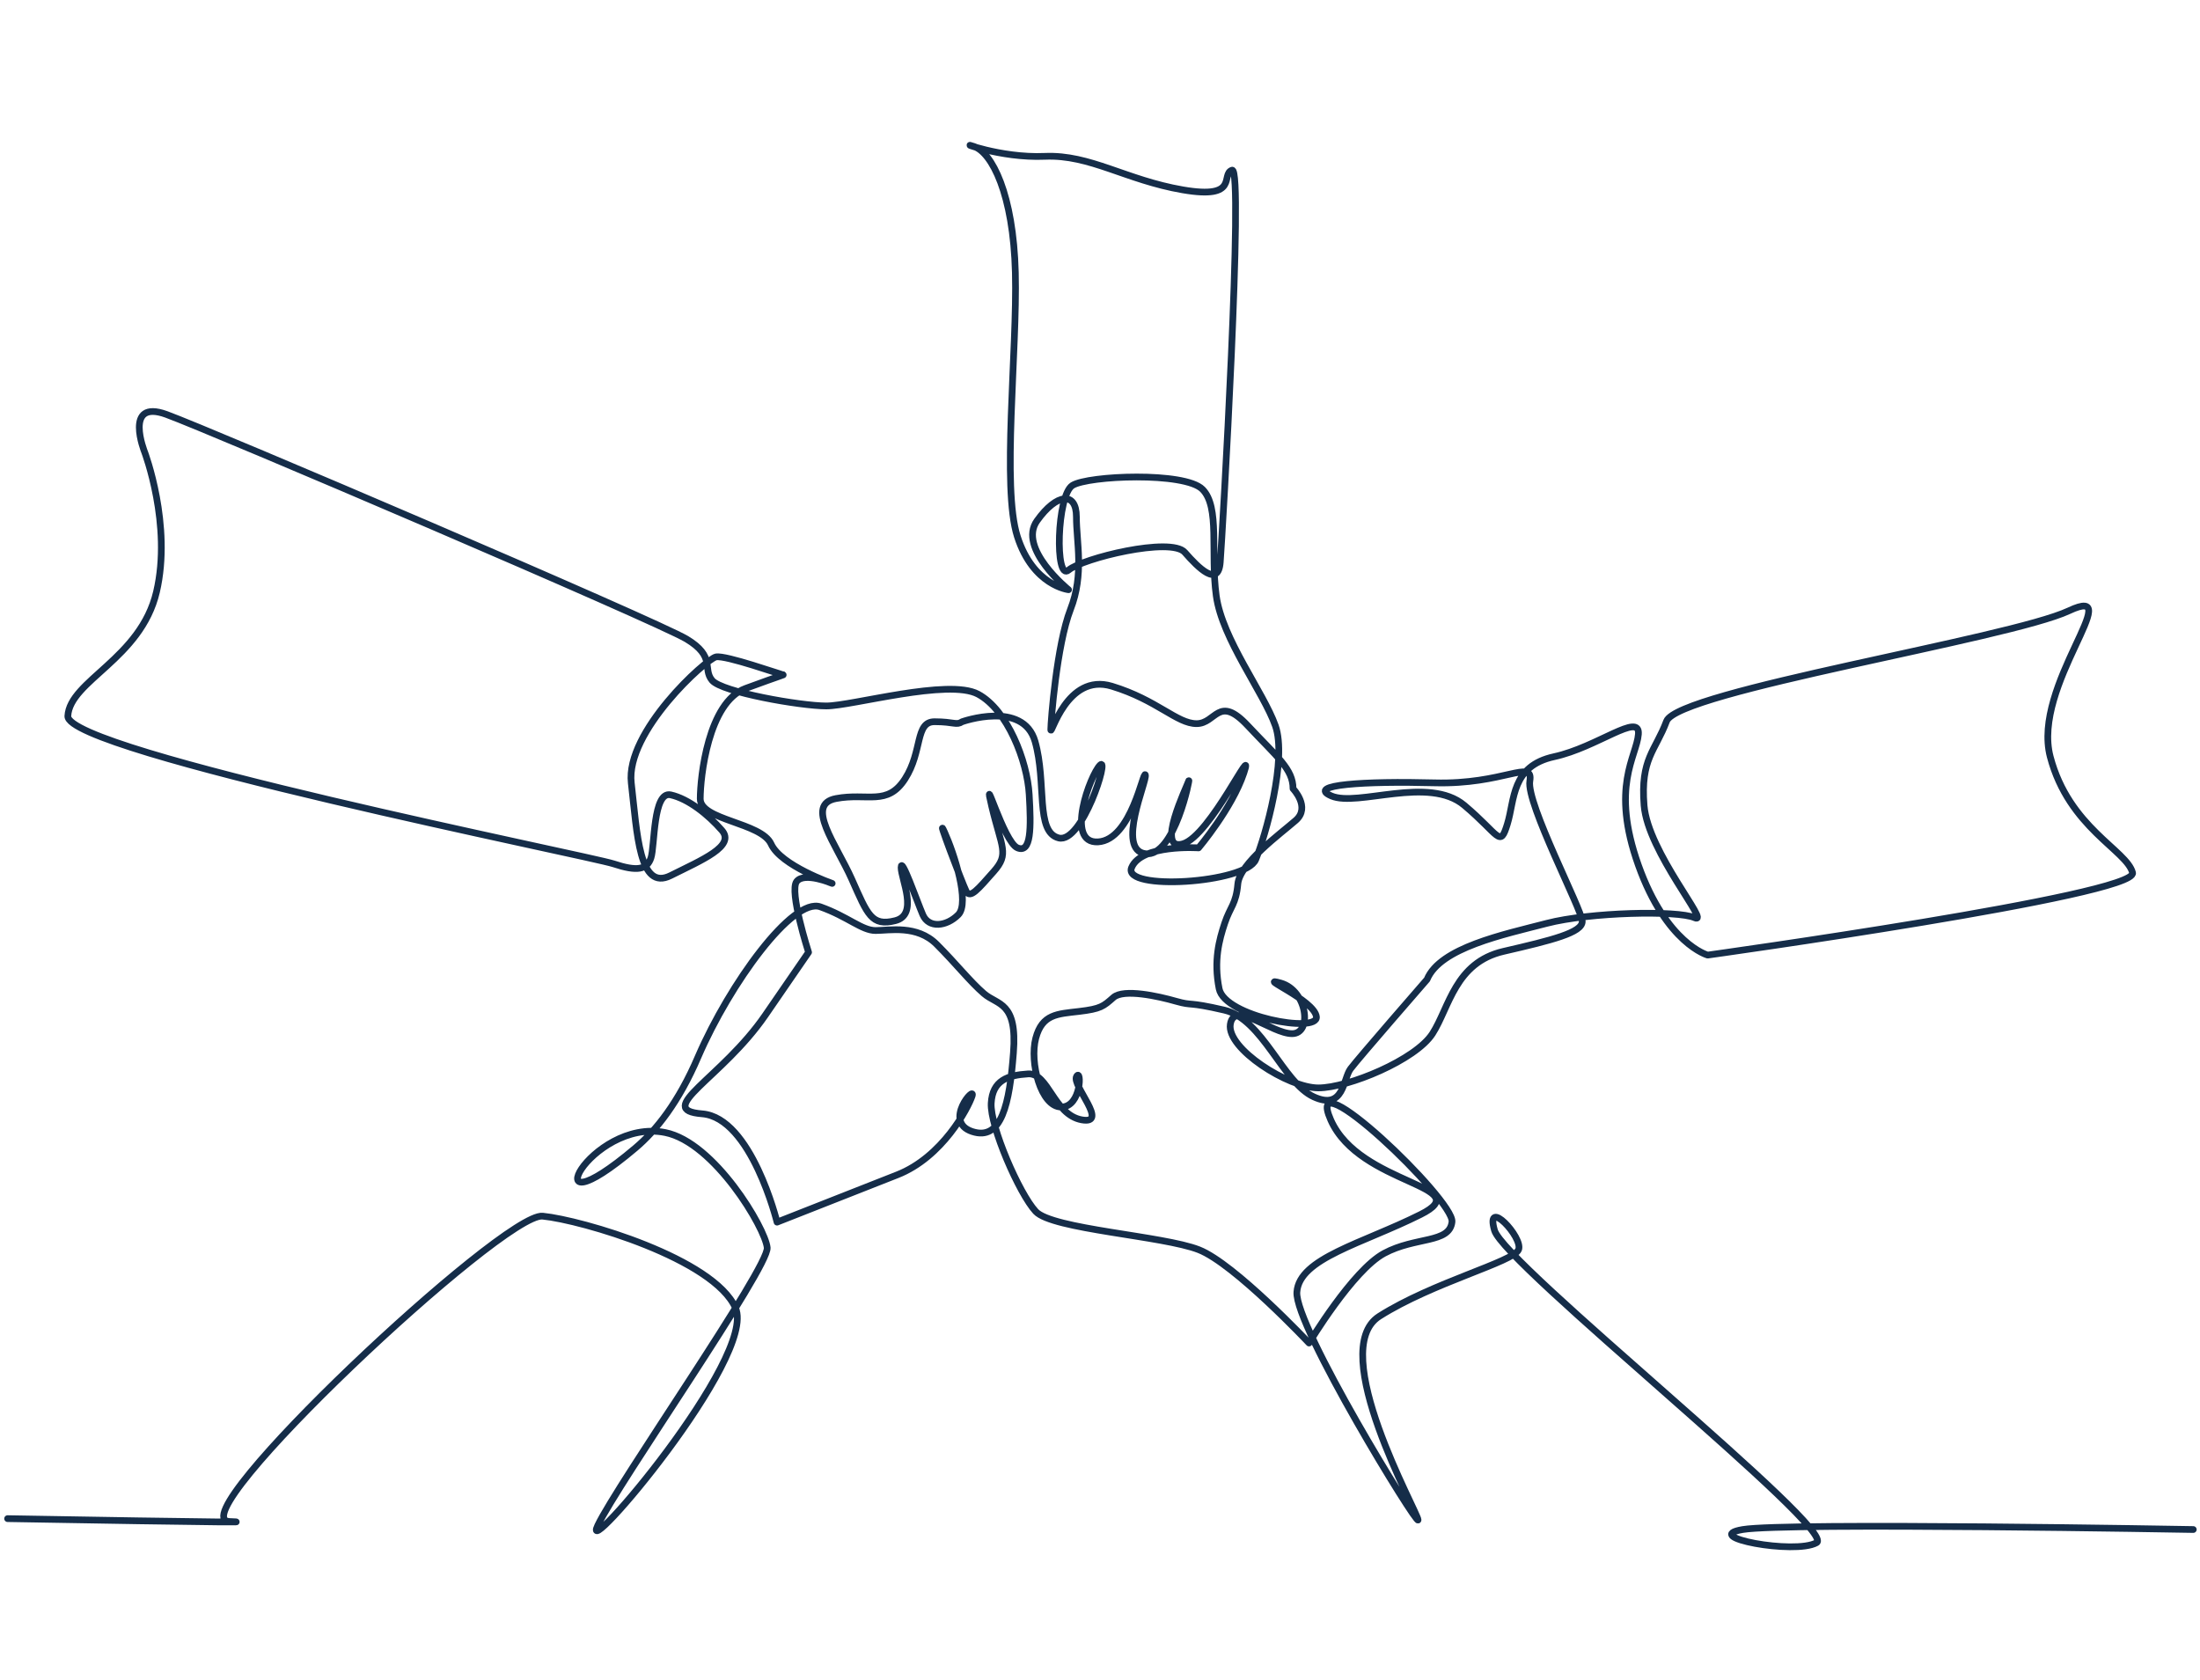 <?xml version="1.0" encoding="utf-8"?>
<!-- Generator: $$$/GeneralStr/196=Adobe Illustrator 27.6.0, SVG Export Plug-In . SVG Version: 6.00 Build 0)  -->
<svg version="1.1" id="Layer_1" xmlns="http://www.w3.org/2000/svg" xmlns:xlink="http://www.w3.org/1999/xlink" x="0px" y="0px"
	 viewBox="0 0 2750 2100" style="enable-background:new 0 0 2750 2100;" xml:space="preserve">
<style type="text/css">
	
		.st0{fill-rule:evenodd;clip-rule:evenodd;fill:none;stroke:#152D49;stroke-width:8.4;stroke-linecap:round;stroke-linejoin:round;stroke-miterlimit:10;}
</style>
<path class="st0" d="M9.5,1898.2c0,0,343.8,6.1,277.3,3.6c-66.5-2.5,342.3-386.6,391.5-381.7c49.2,4.9,214,53.2,241.1,114.8
	c27.1,61.6-196.8,323.5-172.2,271.8c24.6-51.7,214.2-322.6,211.8-347.2c-2.5-24.6-66-131.6-127.5-143.9
	c-94.2-18.9-172.1,133.3-37.2,19.3c25.8-21.8,54-57,78.5-114.3c39.4-91.1,118.2-199.5,152.7-187.1c34.5,12.3,51.7,29.6,69,29.6
	c17.2,0,51.7-7.4,76.3,17.2c24.6,24.6,41.9,46.8,59.1,61.6c17.2,14.8,41.9,9.8,36.9,73.9c-4.9,64-14.8,110.8-51.7,98.5
	c-36.9-12.3,4.9-59.1,0-44.3c-4.9,14.8-36.9,76.3-93.6,98.5c-56.6,22.2-150.2,59.1-150.2,59.1s-32-130.5-93.6-135.4
	c-61.6-4.9,24.6-44.3,78.8-123.1c54.2-78.8,54.2-78.8,54.2-78.8s-24.6-76.3-14.8-88.6c9.8-12.3,44.3,2.5,44.3,2.5
	s-64-22.2-76.3-49.2c-12.3-27.1-88.6-29.6-88.6-56.6s9.9-120.7,56.6-137.9c46.8-17.2,49.2-17.2,46.8-17.2
	c-2.5,0-71.4-24.6-83.7-22.2c-12.3,2.5-113.3,93.6-105.9,157.6c7.4,64,9.8,135.4,49.2,115.7c39.4-19.7,81.3-36.9,64-56.6
	c-17.2-19.7-41.9-39.4-64-44.3c-22.2-4.9-19.7,64-24.6,78.8c-4.9,14.8-17.2,17.2-46.8,7.4c-29.5-9.8-684.5-140.4-682.1-184.7
	c2.5-44.3,91.1-71.4,110.8-155.1c19.7-83.7-14.8-174.8-14.8-174.8S153.9,498.3,208,518c54.2,19.7,613.1,258.5,650.1,280.7
	c36.9,22.2,19.7,36.9,32,51.7c12.3,14.8,110.8,32,142.8,32c32,0,152.7-34.5,189.6-14.8c36.9,19.7,61.6,83.7,64,125.6
	c2.5,41.9,2.5,73.9-14.8,66.5c-17.2-7.4-44.3-103.4-32-51.7c12.3,51.7,22.2,59.1,2.5,81.3c-19.7,22.2-29.5,34.5-34.5,24.6
	c-4.9-9.8-39.4-101-27.1-73.9c12.3,27.1,32,88.6,17.2,103.4c-14.8,14.8-36.9,17.2-44.3,0c-7.4-17.2-27.1-73.9-27.1-59.1
	c0,14.8,22.2,59.1-7.4,66.5c-29.5,7.4-34.5-7.4-54.2-51.7c-19.7-44.3-59.1-93.6-19.7-101c39.4-7.4,64,9.9,86.2-24.6
	c22.2-34.5,12.3-71.4,36.9-71.4c24.6,0,27.1,4.9,34.5,0c0,0,76.3-27.1,91.1,24.6c14.8,51.7,0,113.3,29.6,120.7
	c29.5,7.4,64-103.4,51.7-91.1c-12.3,12.3-44.3,98.5-2.5,96c41.9-2.5,56.6-91.1,59.1-83.7c2.5,7.4-36.9,93.6,0,98.5
	c36.9,4.9,56.6-98.5,54.2-91.1c-2.5,7.4-41.9,88.6-7.4,78.8c34.5-9.9,91.1-133,76.3-88.6c-14.8,44.3-56.6,93.6-56.6,93.6
	s-71.4-4.9-83.7,24.6c-12.3,29.5,142.8,19.7,155.1-9.9c12.3-29.5,39.4-125.6,24.6-167.4c-14.8-41.9-66.5-108.3-73.9-162.5
	c-7.4-54.2,4.9-110.8-17.2-133c-22.2-22.2-142.8-17.2-162.5-4.9c-19.7,12.3-22.2,120.7-4.9,105.9c17.2-14.8,128-41.9,145.3-22.2
	c17.2,19.7,41.9,44.3,44.3,12.3c2.5-32,29.6-494.9,14.8-490c-14.8,4.9,9.9,36.9-61.6,24.6c-71.4-12.3-115.7-44.3-172.4-41.9
	c-56.6,2.5-110.8-19.7-88.6-12.3c22.2,7.4,49.2,59.1,51.7,157.6c2.5,98.5-17.2,268.4,2.5,329.9c19.7,61.6,64,66.5,64,66.5
	s-64-51.7-39.4-86.2c24.6-34.5,49.2-36.9,49.2-4.9c0,32,9.9,71.4-7.4,115.7c-17.2,44.3-24.6,140.4-24.6,150.2
	c0,9.9,19.7-71.4,76.3-54.2c56.6,17.2,81.3,46.8,105.9,46.8c24.6,0,27.1-36.9,64,2.5c36.9,39.4,56.6,54.2,56.6,78.8
	c0,0,22.2,23.1,3.5,39.5c-18.7,16.4-70.2,53.8-72.5,79.5c-2.3,25.7-9.4,28.1-16.4,49.1c-7,21.1-14,46.8-7,81.9
	c7,35.1,124,56.2,121.6,35.1c-2.3-21-77.2-51.5-44.4-42.1s39.8,63.2,14,63.2c-25.7,0-72.5-42.1-77.2-11.7
	c-4.7,30.4,72.5,79.5,110,79.5c37.4,0,121.7-35.1,142.7-67.8c21.1-32.8,28.1-88.9,88.9-102.9c60.8-14,98.3-23.4,98.3-37.4
	s-70.2-147.4-65.5-175.5c4.7-28.1-32.8,4.7-119.3,2.3c-86.6-2.3-161.4,2.3-128.7,16.4c32.8,14,121.7-25.7,166.1,11.7
	c44.4,37.4,44.4,53.8,53.8,23.4c9.4-30.4,4.7-72.5,58.5-84.2c53.8-11.7,107.6-56.2,105.3-28.1c-2.3,28.1-35.1,65.5,0,163.8
	c35.1,98.3,86.6,112.3,86.6,112.3s538.1-74.9,531.1-102.9c-7-28.1-79.5-56.1-102.9-145c-23.4-88.9,98.3-217.6,23.4-182.5
	c-74.9,35.1-489,100.6-503,138c-14,37.4-32.8,46.8-28.1,105.3c4.7,58.5,84.2,149.7,63.2,140.4c-21-9.4-131-7-184.8,7
	c-53.8,14-133.4,30.4-149.7,70.2c0,0-86.1,98.9-95.6,111.6c-9.6,12.7-8,52.6-46.2,35c-38.2-17.5-63.7-97.2-111.5-108.3
	c-47.8-11.1-38.2-4.8-60.5-11.1c-22.3-6.4-65.3-15.9-78.1-4.8c-12.7,11.2-15.9,14.3-43,17.5c-27.1,3.2-46.2,3.2-54.2,33.5
	c-8,30.3,6.4,86,31.9,86c25.5,0,25.5-49.4,19.1-38.2c-6.4,11.1,41.4,60.5,6.4,54.2c-35-6.4-41.4-58.9-66.9-57.4
	c-25.5,1.6-44.6,8-46.2,36.6c-1.6,28.7,35,113.1,55.7,135.4c20.7,22.3,159.3,30.3,203.9,47.8c44.6,17.5,137.7,116.6,137.7,116.6
	s54.5-90.9,93.9-112.1c39.4-21.2,81.8-12.1,84.8-39.4c3-27.3-187.8-209-151.5-127.2c36.3,81.8,184.8,81.8,112.1,118.1
	c-72.7,36.4-151.5,54.5-154.5,96.9c-3,42.4,151.5,293.8,151.5,284.8c0-9.1-115.1-212.1-48.5-254.5c66.7-42.4,168-68.1,174.1-83.3
	c6.1-15.1-42.2-66.6-30.1-24.2c12.1,42.4,429.9,375.4,402.6,390.5c-27.3,15.2-146.7-7.4-92.2-16.5c54.5-9.1,563.1,0,563.1,0"/>
</svg>
